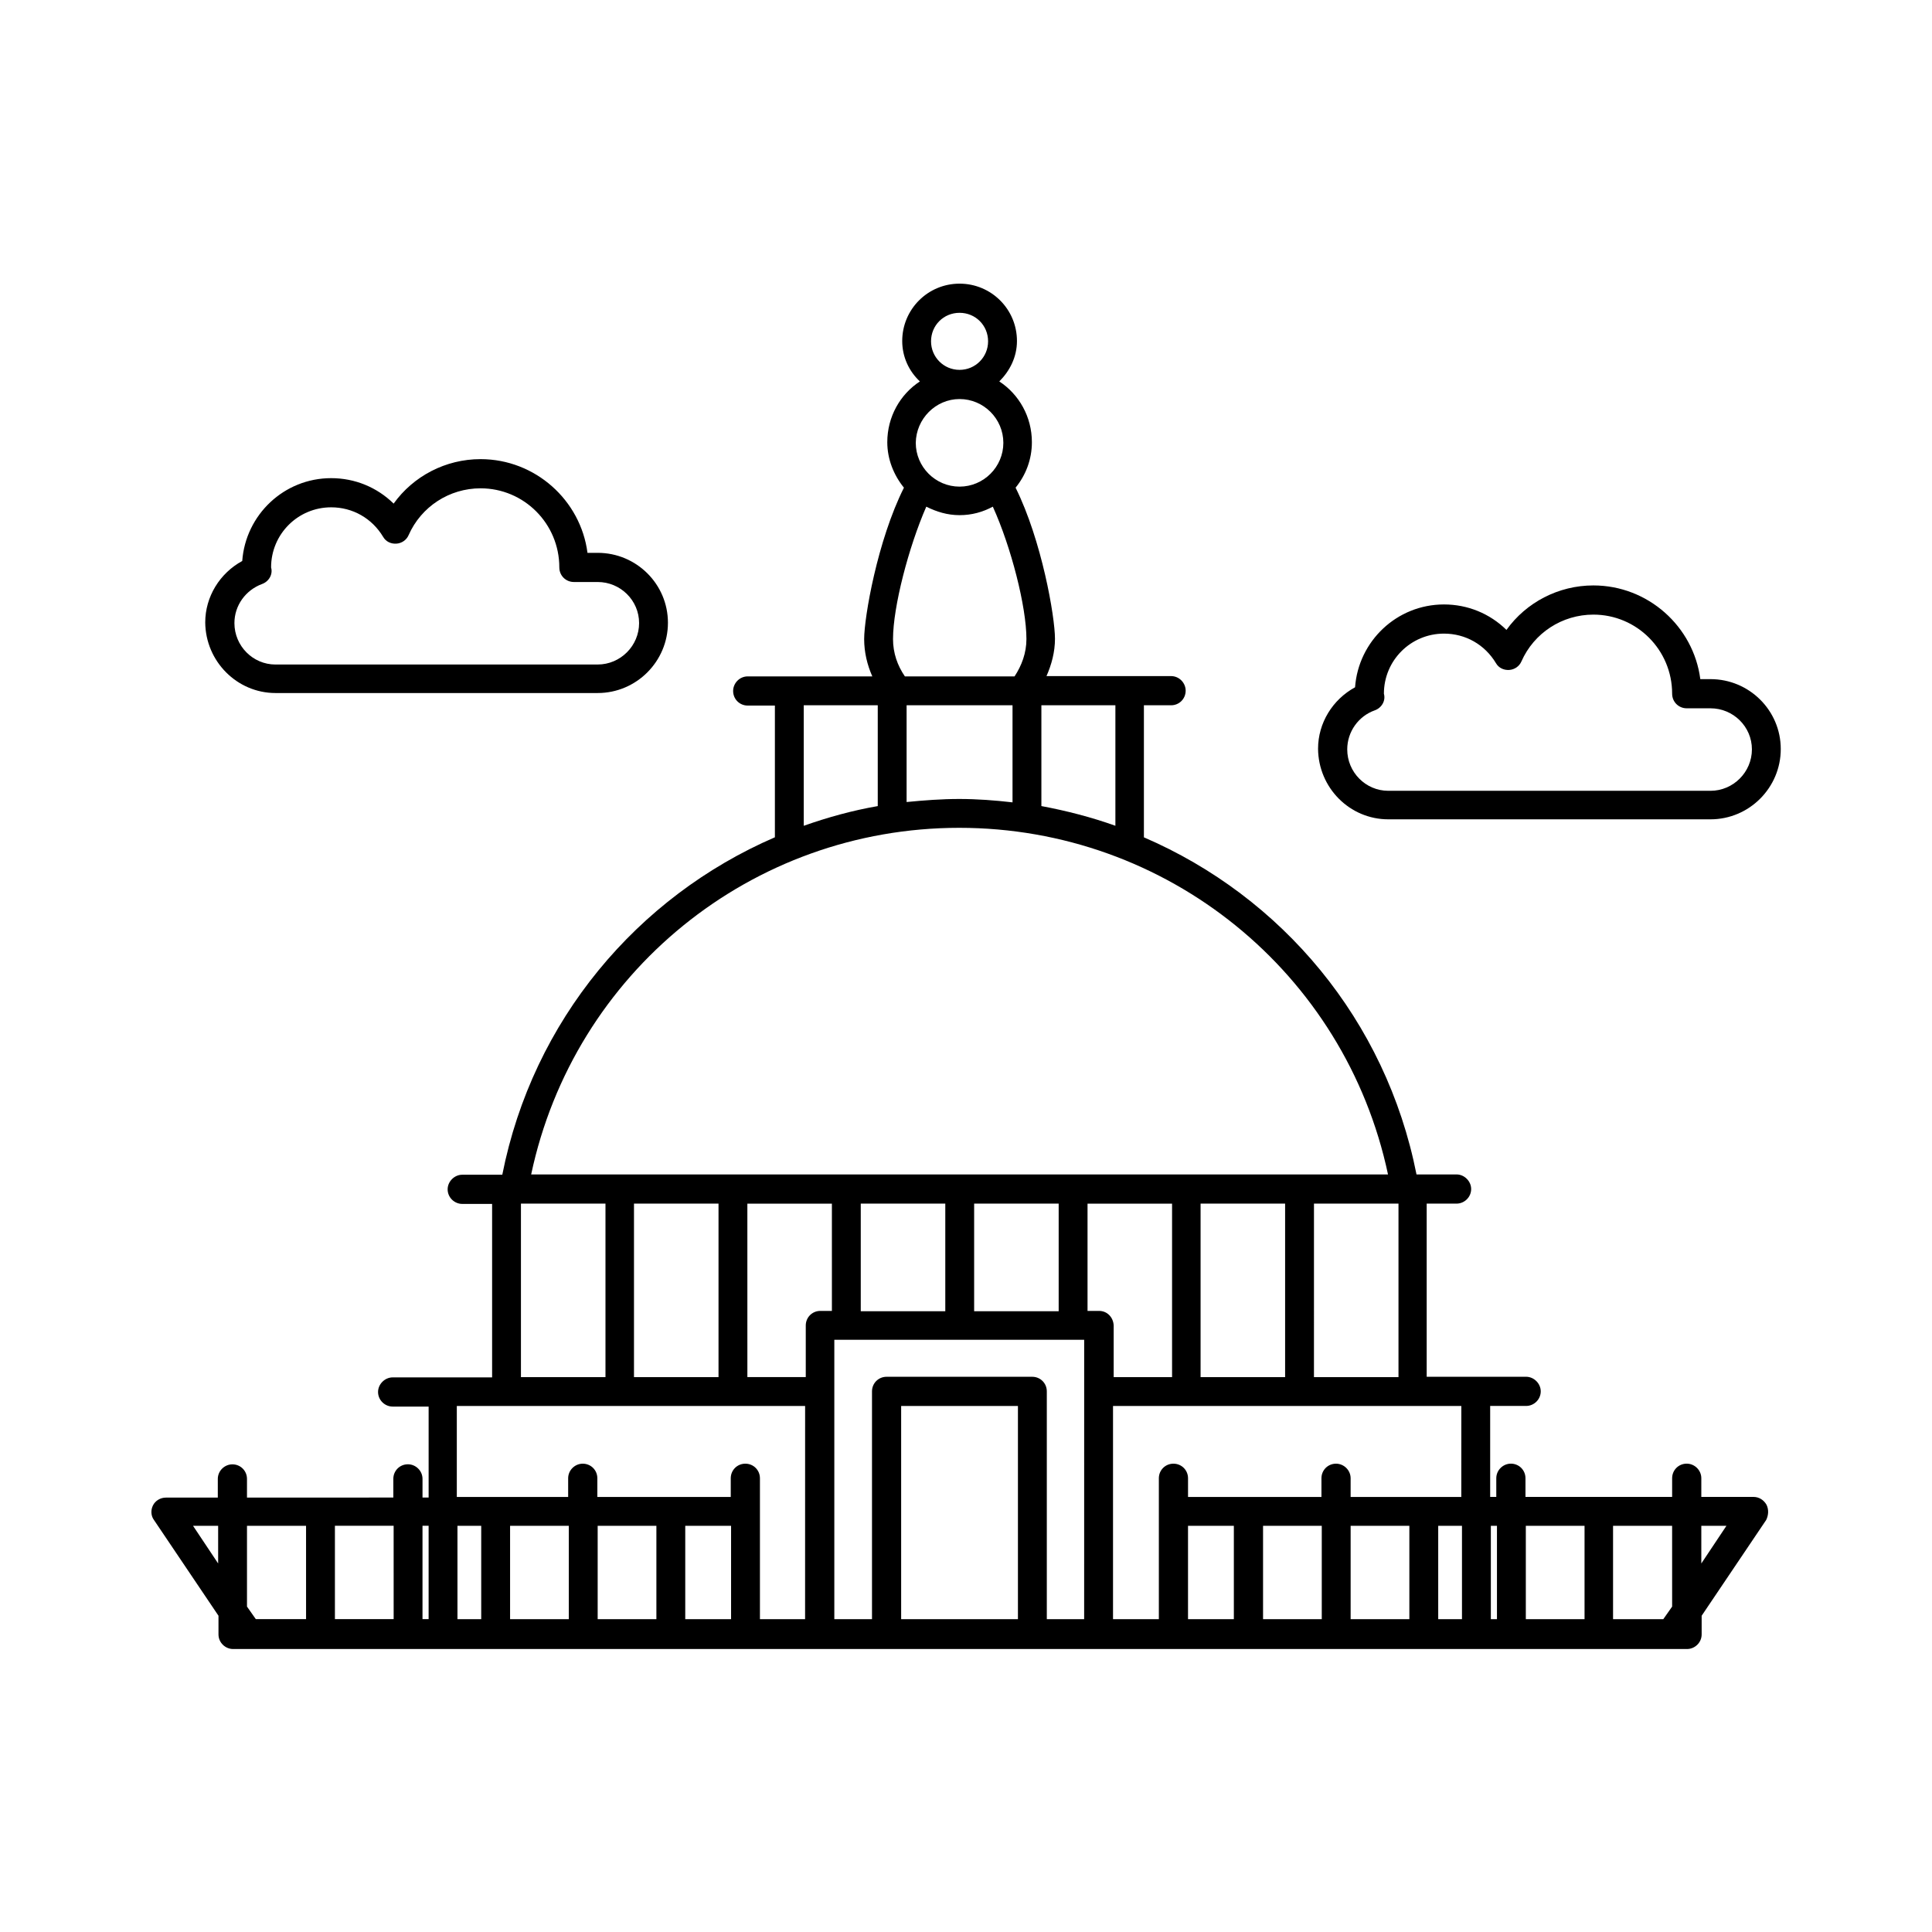 <?xml version="1.0" encoding="UTF-8"?>
<!-- Uploaded to: ICON Repo, www.svgrepo.com, Generator: ICON Repo Mixer Tools -->
<svg fill="#000000" width="800px" height="800px" version="1.1" viewBox="144 144 512 512" xmlns="http://www.w3.org/2000/svg">
 <g>
  <path d="m612.14 542.77c-0.719-1.258-1.98-2.07-3.418-2.07h-13.855v-4.949c0-2.16-1.801-3.867-3.867-3.867-2.16 0-3.867 1.711-3.867 3.867v4.949h-38.867v-4.949c0-2.16-1.711-3.867-3.867-3.867-2.07 0-3.867 1.711-3.867 3.867v4.949h-1.621v-24.109h9.535c2.07 0 3.867-1.711 3.867-3.867 0-2.07-1.801-3.867-3.867-3.867h-26.359v-45.883h7.918c2.07 0 3.867-1.711 3.867-3.867 0-2.07-1.801-3.867-3.867-3.867h-10.617c-8.098-40.934-35.715-73.594-72.242-89.336v-34.996h7.199c2.16 0 3.867-1.711 3.867-3.867 0-2.07-1.711-3.867-3.867-3.867h-33.016c1.348-3.059 2.25-6.387 2.25-9.895 0-5.848-3.508-26.09-10.438-40.035 2.699-3.328 4.32-7.469 4.32-12.055 0-6.746-3.418-12.684-8.637-16.105 2.789-2.789 4.68-6.477 4.68-10.707 0-8.457-6.836-15.203-15.203-15.203-8.457 0-15.203 6.836-15.203 15.203 0 4.227 1.801 8.008 4.68 10.707-5.219 3.418-8.637 9.355-8.637 16.105 0 4.5 1.711 8.727 4.41 12.055-7.031 14.023-10.539 34.355-10.539 40.113 0 3.508 0.809 6.836 2.16 9.895h-33.016c-2.16 0-3.867 1.801-3.867 3.867 0 2.16 1.711 3.867 3.867 3.867h7.199v34.906c-36.438 15.742-64.145 48.492-72.242 89.426h-10.617c-2.07 0-3.867 1.801-3.867 3.867 0 2.16 1.801 3.867 3.867 3.867h7.918v45.973h-26.359c-2.07 0-3.867 1.801-3.867 3.867 0 2.16 1.801 3.867 3.867 3.867h9.535v24.109h-1.621v-4.949c0-2.16-1.801-3.867-3.867-3.867-2.16 0-3.867 1.711-3.867 3.867v4.949l-38.781 0.016v-4.949c0-2.16-1.711-3.867-3.867-3.867-2.07 0-3.867 1.711-3.867 3.867v4.949h-13.766c-1.441 0-2.789 0.809-3.418 2.07-0.629 1.258-0.539 2.789 0.27 3.867l17.094 25.371v4.949c0 2.16 1.801 3.867 3.867 3.867h385.32c2.07 0 3.867-1.711 3.867-3.867v-4.949l17.094-25.371c0.633-1.262 0.723-2.789 0.09-4.051zm-410.33 15.566-6.656-9.984h6.656zm23.301 14.754h-13.316l-2.34-3.328v-21.41h15.652zm23.211 0h-15.566v-24.742h15.562zm9.266 0h-1.621v-24.742h1.621zm162.39-242.19h19.613v31.938c-6.297-2.25-12.863-3.957-19.613-5.219zm-21.684-104c4.227 0 7.559 3.328 7.559 7.559 0 4.137-3.328 7.559-7.559 7.559-4.227 0-7.559-3.418-7.559-7.559 0-4.227 3.332-7.559 7.559-7.559zm0 22.852c6.387 0 11.605 5.219 11.605 11.605s-5.219 11.605-11.605 11.605c-6.387 0-11.605-5.219-11.605-11.605 0.09-6.387 5.309-11.605 11.605-11.605zm-8.816 28.52c2.699 1.348 5.578 2.25 8.816 2.25 3.238 0 6.117-0.809 8.816-2.25 4.859 10.707 8.906 26.539 8.906 35.086 0 3.688-1.258 7.016-3.148 9.895l-29.059 0.004c-1.98-2.879-3.148-6.207-3.148-9.895 0-8.547 4.137-24.383 8.816-35.09zm22.852 52.633v25.73c-4.68-0.539-9.355-0.898-14.125-0.898-4.68 0-9.355 0.359-13.945 0.809v-25.641zm-55.328 0h19.613v26.719c-6.746 1.168-13.227 2.969-19.613 5.219zm41.203 32.477c55.148 0 102.29 38.414 113.63 91.855h-227.07c11.332-53.441 58.387-91.855 113.45-91.855zm116.41 99.594v45.973h-22.402l0.004-45.973zm-30.047 0v45.973h-22.402v-45.973zm-60.008 0v28.52h-22.402v-28.52zm-30.047 0v28.52l-22.402-0.004v-28.516zm-60.098 0v45.973h-22.402v-45.973zm-52.359 0h22.402v45.973h-22.402zm-10.527 110.12h-6.297v-24.742h6.297zm23.211 0h-15.562v-24.742h15.562zm23.211 0h-15.562v-24.742h15.562zm19.793 0h-12.145v-24.742h12.145zm19.793 0h-12.145v-37.336c0-2.16-1.711-3.867-3.867-3.867-2.16 0-3.867 1.711-3.867 3.867v4.949h-35.355v-4.949c0-2.16-1.711-3.867-3.867-3.867-2.07 0-3.867 1.711-3.867 3.867v4.949h-29.508v-24.109h92.305l-0.008 56.496zm6.926-81.691h-3.059c-2.16 0-3.867 1.711-3.867 3.867v13.676h-15.473l-0.004-45.969h22.402zm49.301 81.691h-30.949v-56.5h30.949zm17.637 0h-9.984v-60.367c0-2.16-1.711-3.867-3.867-3.867h-38.594c-2.16 0-3.867 1.711-3.867 3.867v60.367h-9.984v-74.043h66.215l-0.008 74.043zm3.867-81.691h-3.059v-28.426h22.402v45.973h-15.473v-13.676c-0.094-2.16-1.711-3.871-3.871-3.871zm35.715 81.691h-12.145v-24.742h12.145zm23.301 0h-15.562v-24.742h15.562zm23.211 0h-15.562v-24.742h15.562zm13.945 0h-6.297v-24.742h6.297zm0-32.387h-29.508v-4.949c0-2.16-1.801-3.867-3.867-3.867-2.16 0-3.867 1.711-3.867 3.867v4.949h-35.355v-4.949c0-2.16-1.711-3.867-3.867-3.867-2.16 0-3.867 1.711-3.867 3.867v37.336h-12.145v-56.5h92.305l-0.008 24.113zm9.27 32.387h-1.621v-24.742h1.621zm23.211 0h-15.562v-24.742h15.562zm23.211-3.328-2.34 3.328h-13.316v-24.742h15.652zm7.734-11.426v-9.984h6.656z"/>
  <path d="m217.01 327.66h85.379c10.258 0 18.621-8.367 18.621-18.621 0-10.258-8.367-18.531-18.621-18.531h-2.699c-1.801-13.945-13.855-24.832-28.34-24.832-9.266 0-17.812 4.5-23.031 11.785-4.41-4.32-10.258-6.746-16.555-6.746-12.504 0-22.672 9.715-23.57 21.953-5.938 3.238-9.805 9.445-9.805 16.285 0.09 10.344 8.453 18.707 18.621 18.707zm-3.598-28.879c1.801-0.629 2.969-2.519 2.43-4.41 0-8.816 7.106-15.926 15.926-15.926 5.668 0 10.797 2.879 13.766 7.828 0.719 1.258 2.07 1.891 3.508 1.801 1.441-0.09 2.699-0.988 3.238-2.25 3.328-7.559 10.797-12.414 19.074-12.414 11.516 0 20.871 9.355 20.871 20.961 0 2.16 1.711 3.867 3.867 3.867h6.297c6.027 0 10.977 4.859 10.977 10.887s-4.949 10.977-10.977 10.977l-85.379 0.004c-6.027 0-10.887-4.949-10.887-10.977 0-4.68 2.969-8.727 7.289-10.348z"/>
  <path d="m511.92 361.13h85.379c10.258 0 18.621-8.367 18.621-18.621 0-10.258-8.367-18.531-18.621-18.531h-2.699c-1.801-13.945-13.855-24.832-28.34-24.832-9.266 0-17.812 4.5-23.031 11.785-4.41-4.32-10.258-6.746-16.555-6.746-12.504 0-22.672 9.715-23.57 21.953-5.938 3.238-9.805 9.445-9.805 16.285 0.086 10.34 8.363 18.707 18.621 18.707zm-3.602-28.879c1.801-0.629 2.969-2.519 2.43-4.41 0-8.816 7.106-15.926 15.926-15.926 5.668 0 10.797 2.879 13.766 7.828 0.719 1.258 2.07 1.891 3.508 1.801 1.441-0.09 2.699-0.988 3.238-2.25 3.328-7.559 10.797-12.414 19.074-12.414 11.516 0 20.871 9.355 20.871 20.961 0 2.16 1.711 3.867 3.867 3.867h6.297c6.027 0 10.977 4.859 10.977 10.887s-4.949 10.977-10.977 10.977h-85.379c-6.027 0-10.887-4.949-10.887-10.977 0.004-4.676 2.973-8.812 7.289-10.344z"/>
 </g>
</svg>